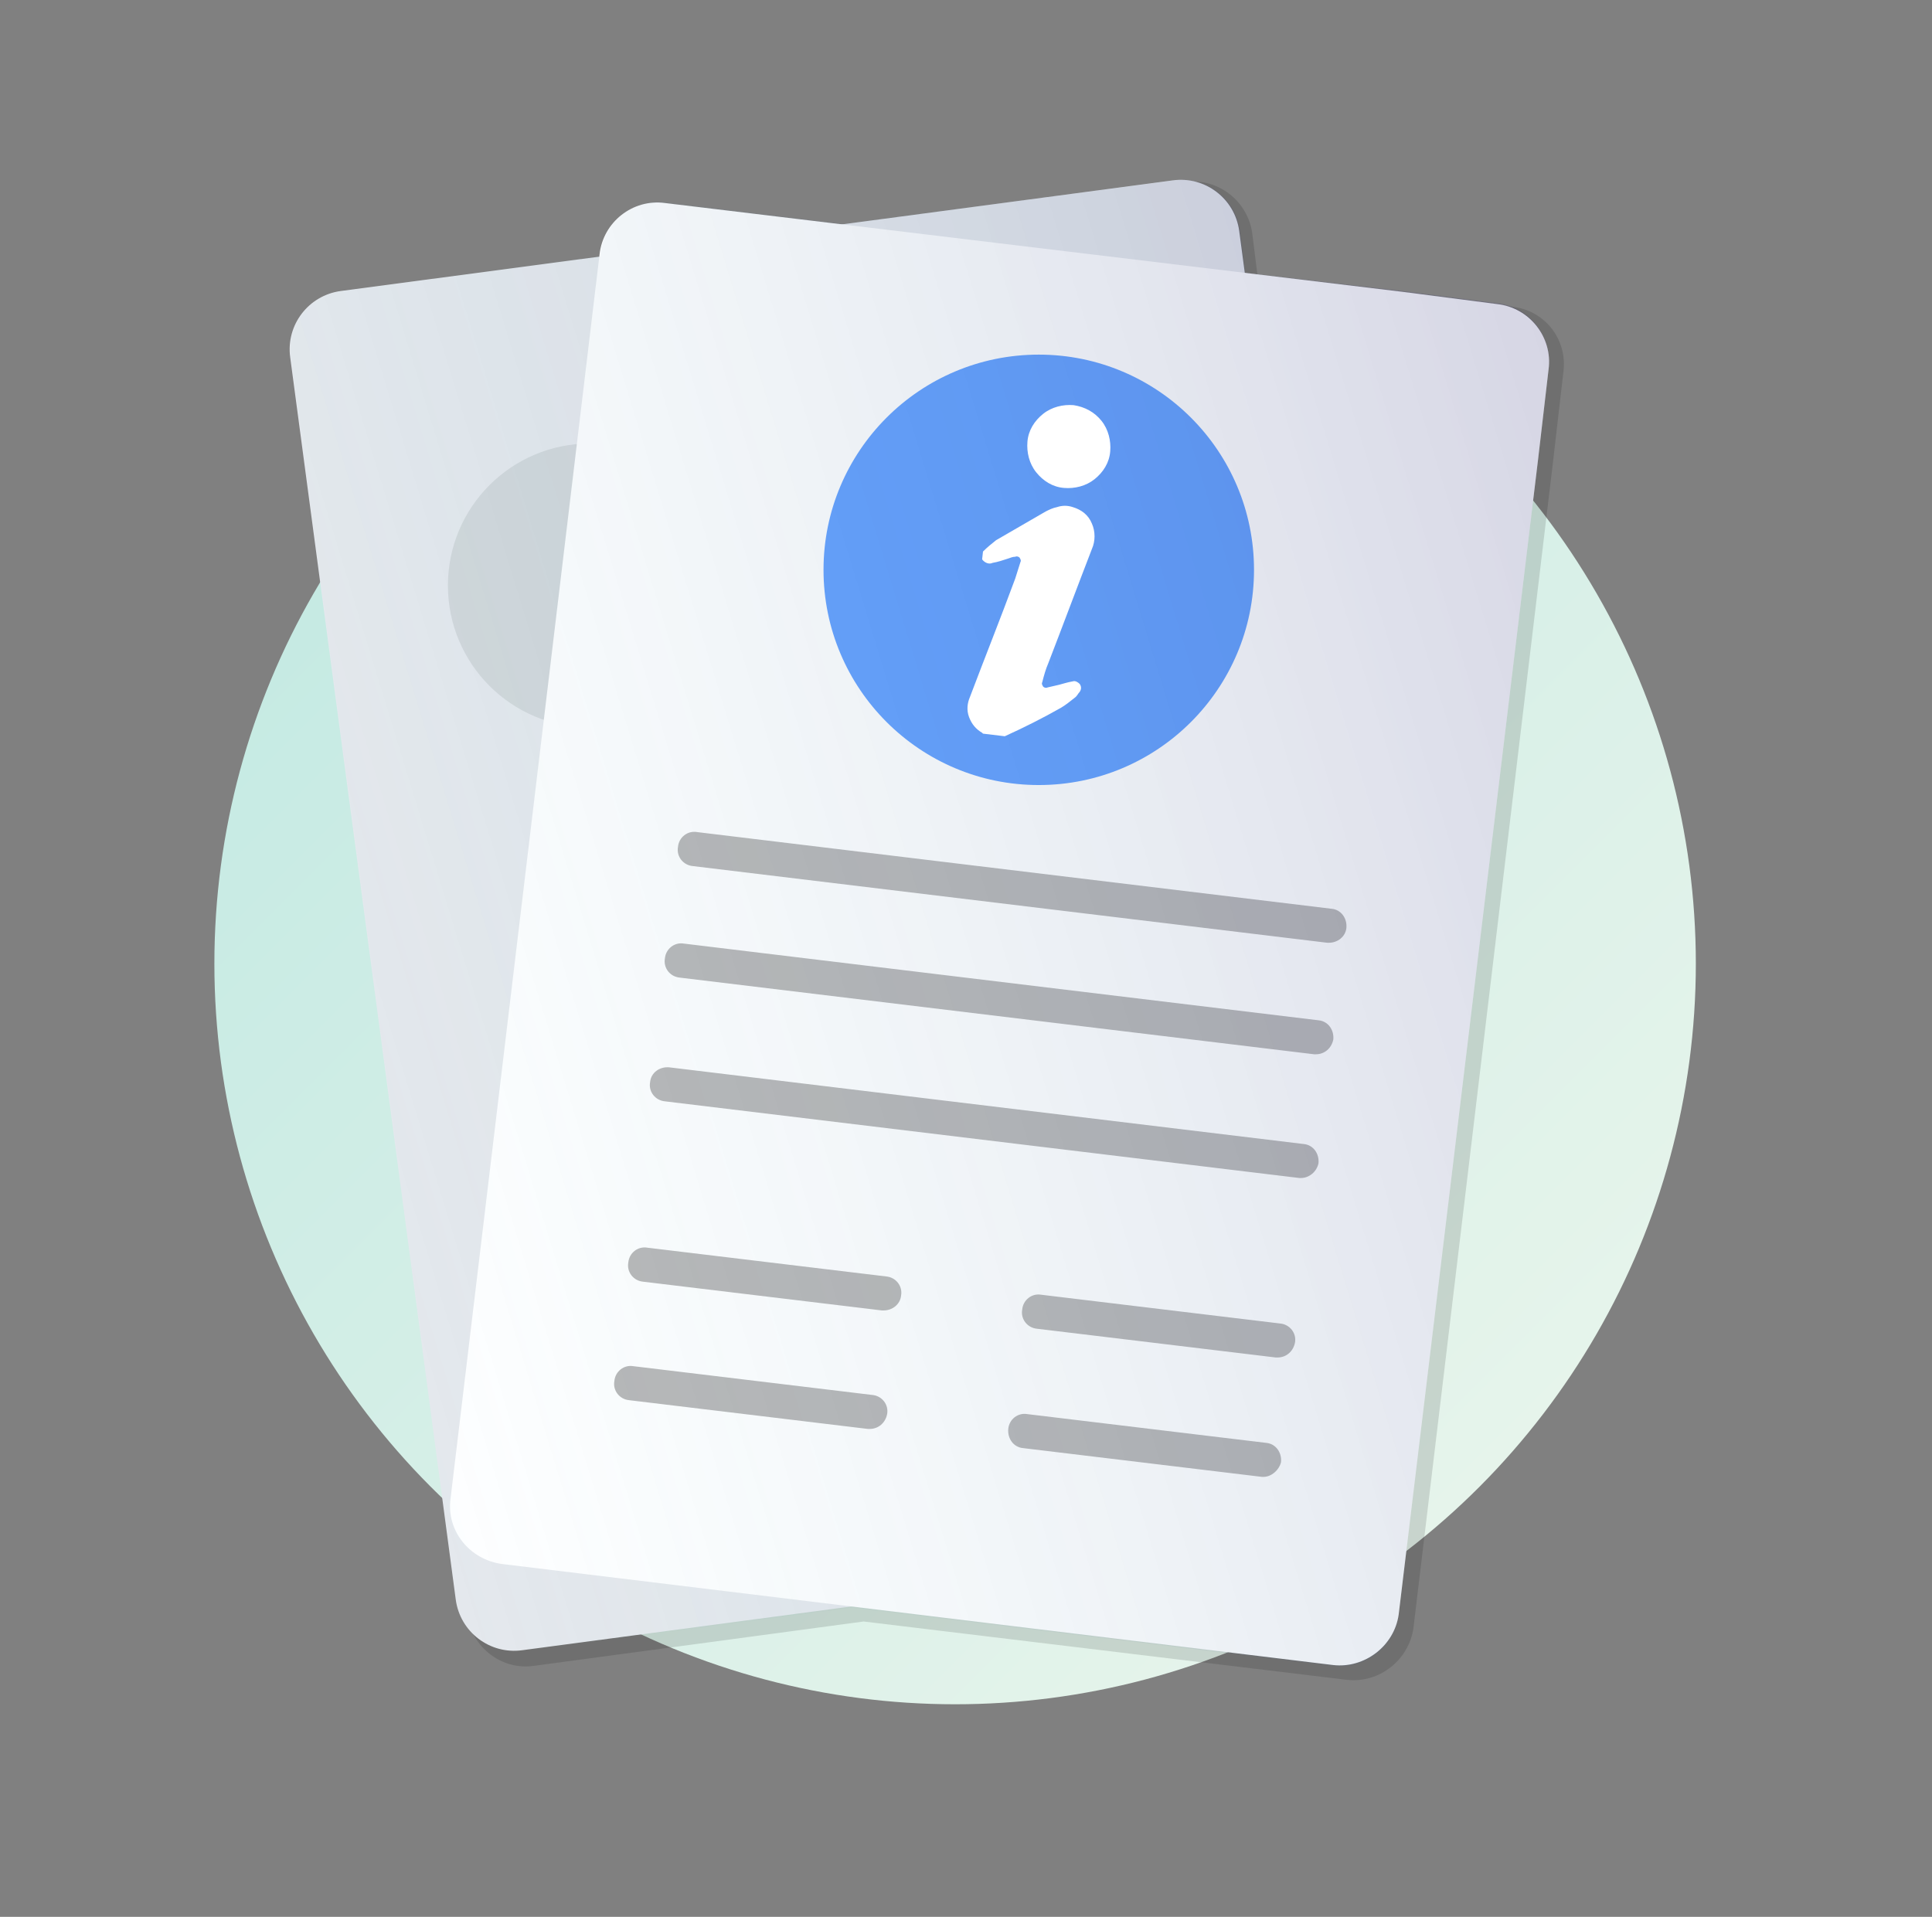 <?xml version="1.0" encoding="utf-8"?>
<!-- Generator: Adobe Illustrator 26.0.3, SVG Export Plug-In . SVG Version: 6.00 Build 0)  -->
<svg version="1.1" id="Layer_1" xmlns="http://www.w3.org/2000/svg" xmlns:xlink="http://www.w3.org/1999/xlink" x="0px" y="0px"
	 viewBox="0 0 221.7 220" style="enable-background:new 0 0 221.7 220;" xml:space="preserve">
<rect x="0" y="0" width="221.7" height="220" fill="#808080" stroke="none"/>
<style type="text/css">
	.st0{fill:url(#SVGID_1_);}
	.st1{opacity:0.13;enable-background:new    ;}
	.st2{fill:#E4E8ED;}
	.st3{fill:#D1D7DB;}
	.st4{fill:#FDFEFF;}
	.st5{opacity:0.28;}
	.st6{fill:#64A1FF;}
	.st7{opacity:0.66;fill:url(#SVGID_00000078025131454887040490000010642156044816622259_);enable-background:new    ;}
	.st8{fill:#FFFFFF;}
</style>
<linearGradient id="SVGID_1_" gradientUnits="userSpaceOnUse" x1="49.458" y1="171.497" x2="169.662" y2="51.283" gradientTransform="matrix(1 0 0 -1 0 222)">
	<stop  offset="0" style="stop-color:#C5EAE3"/>
	<stop  offset="1" style="stop-color:#E6F4EB"/>
</linearGradient>
<circle class="st0" cx="109.6" cy="110.6" r="85"/>
<path class="st1" d="M173.5,35.2l-10.8-1.4l-18.4-2.2l-0.6-4.8c-0.5-3.7-3.9-6.4-7.6-5.9c0,0,0,0,0,0L98.1,26l-20.4-2.5
	c-3.7-0.5-7.1,2.1-7.6,5.9c0,0,0,0.1,0,0.1v0.3l-29.7,4c-3.7,0.5-6.3,4-5.8,7.7l19,143.8c0.5,3.7,3.9,6.4,7.6,5.9c0,0,0,0,0,0
	l37.9-5.1l55.5,6.7c3.7,0.4,7.1-2.3,7.6-6l16-133.7l1.2-10.4C179.9,39,177.3,35.6,173.5,35.2z"/>
<path class="st2" d="M39.1,33.4l95.5-12.7c3.7-0.5,7.1,2.1,7.6,5.8l19,142.6c0.5,3.7-2.1,7.1-5.8,7.6l-95.5,12.7
	c-3.7,0.5-7.1-2.1-7.6-5.8L33.3,41C32.8,37.3,35.4,33.9,39.1,33.4z"/>
<circle class="st3" cx="67.7" cy="67.2" r="16.3"/>
<path class="st4" d="M153,191.1l-95.4-11.6c-3.7-0.5-6.4-3.8-5.9-7.5L68.8,29.2c0.4-3.7,3.8-6.4,7.5-5.9L161,33.5l10.8,1.4
	c3.7,0.4,6.4,3.8,5.9,7.5c0,0,0,0,0,0l-1.2,10.3l-16,132.6C160,188.9,156.6,191.5,153,191.1z"/>
<path class="st5" d="M101.4,150.4c-0.1,0-0.2,0-0.2,0l-27.4-3.3c-1.1-0.1-1.9-1.1-1.7-2.2c0.1-1.1,1.1-1.9,2.2-1.7l27.4,3.3
	c1.1,0.1,1.9,1.1,1.7,2.2C103.3,149.7,102.4,150.4,101.4,150.4z"/>
<path class="st5" d="M149.3,135.2c-0.1,0-0.2,0-0.2,0l-72.8-8.8c-1.1-0.1-1.9-1.1-1.7-2.2c0.1-1.1,1.1-1.8,2.2-1.7l72.8,8.8
	c1.1,0.1,1.8,1.1,1.7,2.2C151.1,134.5,150.2,135.2,149.3,135.2z"/>
<path class="st5" d="M151,121c-0.1,0-0.2,0-0.2,0L78,112.2c-1.1-0.1-1.9-1.1-1.7-2.2c0.1-1.1,1.1-1.9,2.2-1.7l72.8,8.8
	c1.1,0.1,1.8,1.1,1.7,2.2C152.8,120.3,152,121,151,121z"/>
<circle class="st6" cx="119.2" cy="65.4" r="24.7"/>
<path class="st5" d="M152.5,108.2c-0.1,0-0.2,0-0.2,0l-72.8-8.8c-1.1-0.1-1.9-1.1-1.7-2.2c0.1-1.1,1.1-1.9,2.2-1.7l72.8,8.8
	c1.1,0.1,1.8,1.1,1.7,2.2C154.4,107.5,153.5,108.2,152.5,108.2z"/>
<path class="st5" d="M99.8,164c-0.1,0-0.2,0-0.2,0l-27.4-3.3c-1.1-0.1-1.9-1.1-1.7-2.2c0.1-1.1,1.1-1.9,2.2-1.7l27.4,3.3
	c1.1,0.1,1.9,1.1,1.7,2.2C101.6,163.3,100.8,164,99.8,164z"/>
<path class="st5" d="M146.6,155.8c-0.1,0-0.2,0-0.2,0l-27.4-3.3c-1.1-0.1-1.9-1.1-1.7-2.2c0.1-1.1,1.1-1.9,2.2-1.7l27.4,3.3
	c1.1,0.1,1.9,1.1,1.7,2.2C148.4,155.1,147.6,155.8,146.6,155.8z"/>
<path class="st5" d="M145,169.5c-0.1,0-0.2,0-0.2,0l-27.4-3.3c-1.1-0.1-1.8-1.1-1.7-2.2c0.1-1.1,1.1-1.9,2.2-1.7l27.4,3.3
	c1.1,0.1,1.8,1.1,1.7,2.2C146.8,168.7,145.9,169.5,145,169.5z"/>
<linearGradient id="SVGID_00000036958056612592686190000013814985963412714664_" gradientUnits="userSpaceOnUse" x1="36.038" y1="91.131" x2="190.901" y2="138.469" gradientTransform="matrix(1 0 0 -1 0 222)">
	<stop  offset="0" style="stop-color:#87D3CE;stop-opacity:0"/>
	<stop  offset="0.18" style="stop-color:#71ABB8;stop-opacity:5.000000e-02"/>
	<stop  offset="1" style="stop-color:#1B1464;stop-opacity:0.26"/>
</linearGradient>
<path style="opacity:0.66;fill:url(#SVGID_00000036958056612592686190000013814985963412714664_);enable-background:new    ;" d="
	M171.8,34.8L161,33.4l-18.1-2.1l-0.6-4.8c-0.5-3.7-3.9-6.3-7.6-5.8c0,0,0,0,0,0l-37.9,5l-20.4-2.5c-3.7-0.4-7.1,2.2-7.5,5.9v0.3
	l-29.7,4c-3.7,0.5-6.3,3.9-5.8,7.6c0,0,0,0,0,0l19,142.7c0.5,3.7,3.9,6.3,7.6,5.8l37.8-5l55.2,6.7c3.7,0.4,7.1-2.2,7.5-5.9l16-132.6
	l1.2-10.3c0.5-3.7-2.1-7.1-5.8-7.6C171.8,34.8,171.8,34.8,171.8,34.8z"/>
<path class="st8" d="M115.3,84.5l-2.5-0.3c0,0-0.1-0.1-0.1-0.1c-0.7-0.4-1.2-1-1.5-1.8c-0.3-0.8-0.2-1.6,0.1-2.3
	c1.7-4.5,3.5-9,5.2-13.6c0.2-0.6,0.4-1.3,0.6-1.9c0.1-0.2,0-0.3-0.1-0.5c-0.1-0.1-0.3-0.2-0.5-0.1c-0.3,0-0.5,0.1-0.8,0.2
	c-0.6,0.2-1.2,0.4-1.8,0.5c-0.4,0.2-0.9,0-1.2-0.4l0.1-0.9c0.5-0.5,1-0.9,1.5-1.3c1.9-1.1,3.8-2.2,5.7-3.3c0.4-0.2,0.8-0.4,1.3-0.5
	c0.6-0.2,1.2-0.2,1.8,0c1,0.3,1.8,0.9,2.2,1.9c0.4,0.9,0.4,2,0,2.9c-1.7,4.4-3.3,8.7-5,13.1c-0.3,0.7-0.5,1.4-0.7,2.2
	c-0.1,0.2,0,0.3,0.1,0.5c0.1,0.1,0.3,0.2,0.5,0.1c0.4-0.1,0.9-0.2,1.3-0.3c0.4-0.1,1-0.3,1.6-0.4l0,0c0.3-0.1,0.6,0.1,0.8,0.3
	c0.2,0.3,0.2,0.6,0,0.9c-0.2,0.2-0.3,0.5-0.6,0.7c-0.5,0.4-1,0.8-1.5,1.1C119.7,82.4,117.5,83.5,115.3,84.5L115.3,84.5z"/>
<path class="st8" d="M122.1,56c-1.3-0.1-2.4-0.8-3.2-1.8c-0.8-1-1.1-2.3-1-3.5c0.1-1.3,0.8-2.4,1.8-3.2c1-0.8,2.3-1.1,3.5-1
	c1.3,0.2,2.4,0.8,3.2,1.8c0.8,1,1.1,2.3,1,3.5c-0.1,1.3-0.8,2.4-1.8,3.2C124.6,55.8,123.3,56.1,122.1,56L122.1,56z"/>
</svg>
